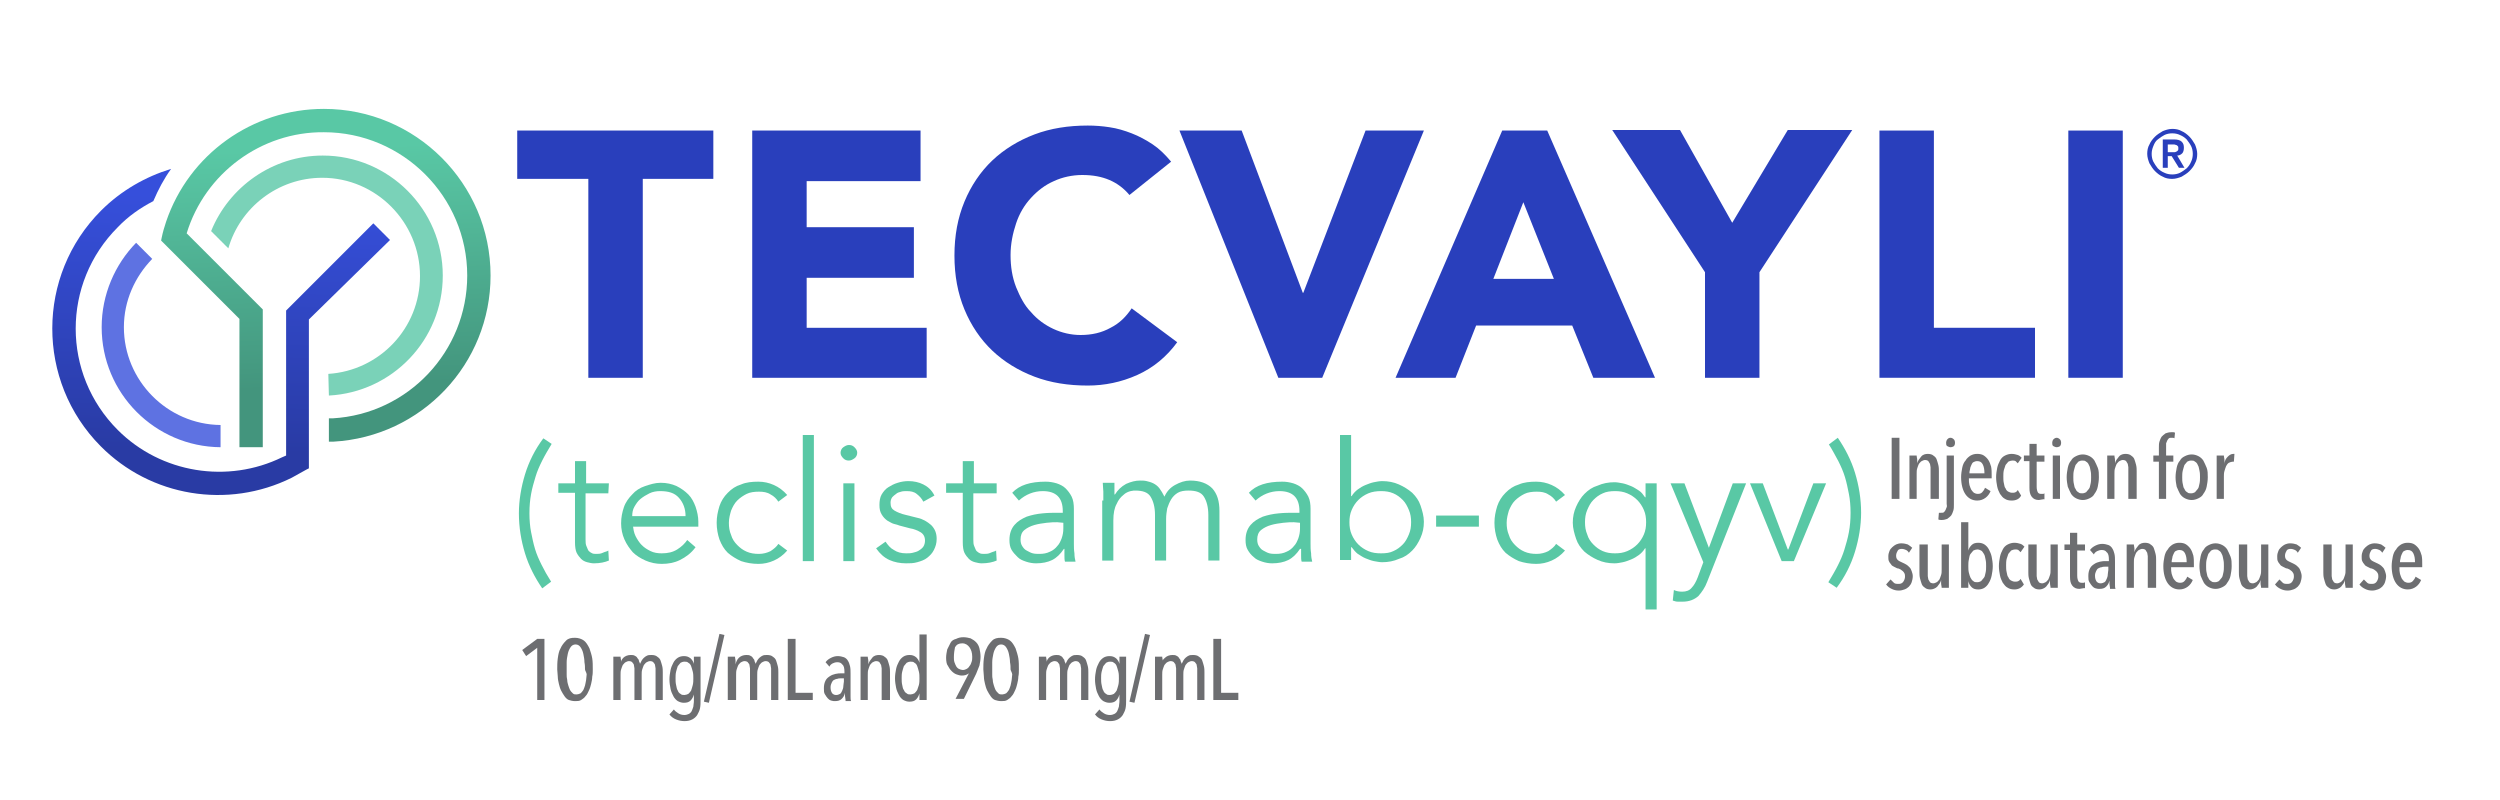 <?xml version="1.0" encoding="utf-8"?>
<!-- Generator: Adobe Illustrator 28.0.0, SVG Export Plug-In . SVG Version: 6.00 Build 0)  -->
<svg version="1.1" id="Layer_1" xmlns="http://www.w3.org/2000/svg" xmlns:xlink="http://www.w3.org/1999/xlink" x="0px" y="0px"
	 viewBox="0 0 450 144" style="enable-background:new 0 0 450 144;" xml:space="preserve">
<style type="text/css">
	.st0{fill:#6D6E71;}
	.st1{fill:#59C8A5;}
	.st2{fill:#293FBC;}
	.st3{fill:url(#SVGID_1_);}
	.st4{fill:url(#SVGID_00000037657758628012035870000010323182236408875447_);}
	.st5{fill:#7AD2B8;}
	.st6{fill:#5E72E2;}
</style>
<g>
	<g id="Dosing">
		<g>
			<path class="st0" d="M96.7,126v-9.4l-2,1.5L94,117l2.7-2H98v11H96.7z"/>
			<path class="st0" d="M106.7,120.5c0,0.4,0,0.9-0.1,1.3c0,0.4-0.1,0.9-0.2,1.3s-0.2,0.8-0.4,1.2s-0.3,0.7-0.6,1
				c-0.2,0.3-0.5,0.5-0.8,0.7s-0.7,0.2-1.1,0.2s-0.8-0.1-1.1-0.2s-0.6-0.4-0.8-0.7c-0.2-0.3-0.4-0.6-0.6-1s-0.3-0.8-0.4-1.2
				c-0.1-0.4-0.2-0.9-0.2-1.3s-0.1-0.9-0.1-1.3c0-0.6,0-1.3,0.1-2s0.2-1.3,0.5-1.8c0.2-0.5,0.6-1,1-1.4s0.9-0.5,1.6-0.5
				c0.6,0,1.2,0.2,1.6,0.5s0.7,0.8,1,1.4c0.2,0.6,0.4,1.2,0.5,1.8S106.7,119.8,106.7,120.5z M105.3,120.5c0-0.4,0-0.8-0.1-1.3
				c0-0.5-0.1-1-0.2-1.5s-0.3-0.9-0.5-1.2s-0.5-0.5-0.9-0.5s-0.7,0.2-0.9,0.5s-0.4,0.7-0.5,1.2s-0.2,1-0.2,1.5s0,1,0,1.3
				s0,0.6,0,0.9s0,0.6,0.1,1c0,0.3,0.1,0.7,0.2,1s0.2,0.6,0.3,0.8c0.1,0.2,0.3,0.4,0.5,0.6s0.4,0.2,0.7,0.2c0.2,0,0.5-0.1,0.7-0.2
				c0.2-0.2,0.3-0.3,0.5-0.6c0.1-0.2,0.2-0.5,0.3-0.8s0.1-0.6,0.2-1c0-0.3,0.1-0.7,0.1-1S105.3,120.7,105.3,120.5z"/>
			<path class="st0" d="M112.2,118.4c0.3-0.3,0.8-0.5,1.3-0.5c0.3,0,0.5,0,0.7,0.1s0.4,0.2,0.5,0.4c0.1,0.2,0.3,0.3,0.3,0.5
				s0.2,0.4,0.2,0.6l0,0c0.1-0.2,0.2-0.4,0.3-0.6c0.1-0.2,0.3-0.4,0.4-0.5c0.2-0.2,0.4-0.3,0.6-0.4s0.5-0.1,0.8-0.1
				c0.4,0,0.8,0.1,1,0.3c0.3,0.2,0.5,0.4,0.6,0.7s0.2,0.6,0.3,1s0.1,0.8,0.1,1.1v5H118v-5c0-0.2,0-0.4,0-0.7c0-0.2-0.1-0.4-0.1-0.6
				s-0.2-0.3-0.3-0.5c-0.1-0.1-0.3-0.2-0.6-0.2c-0.2,0-0.4,0.1-0.6,0.2s-0.3,0.3-0.5,0.5c-0.1,0.2-0.2,0.5-0.3,0.8
				c-0.1,0.3-0.1,0.6-0.1,1v4.5h-1.3v-5c0-0.2,0-0.4,0-0.7c0-0.2-0.1-0.4-0.1-0.6s-0.2-0.3-0.3-0.5c-0.1-0.1-0.3-0.2-0.6-0.2
				c-0.2,0-0.4,0.1-0.6,0.2s-0.3,0.3-0.5,0.5c-0.1,0.2-0.2,0.5-0.3,0.8c-0.1,0.3-0.1,0.6-0.1,1v4.5h-1.3v-5.8c0-0.3,0-0.6,0-1
				s0-0.7,0-1h1.3c0,0.3,0.1,0.5,0.1,0.8s0,0.5,0,0.6l0,0C111.7,119.1,111.9,118.7,112.2,118.4z"/>
			<path class="st0" d="M124.8,118.2h1.3v7.8c0,0.5,0,1-0.1,1.5s-0.3,0.8-0.5,1.2c-0.2,0.3-0.5,0.6-0.9,0.8s-0.8,0.3-1.4,0.3
				c-0.5,0-1-0.1-1.5-0.3s-0.9-0.5-1.2-0.9l0.8-0.9c0.2,0.3,0.5,0.5,0.8,0.7s0.7,0.3,1.1,0.3c0.3,0,0.6-0.1,0.8-0.2s0.4-0.3,0.5-0.5
				s0.2-0.5,0.3-0.8c0-0.3,0.1-0.6,0.1-1V125l0,0c-0.1,0.4-0.3,0.8-0.6,1.1c-0.3,0.3-0.7,0.4-1.2,0.4c-0.4,0-0.7-0.1-1.1-0.3
				c-0.3-0.2-0.6-0.5-0.8-0.9c-0.2-0.4-0.4-0.8-0.5-1.3s-0.2-1.1-0.2-1.7s0.1-1.2,0.2-1.7s0.3-0.9,0.5-1.3s0.5-0.7,0.8-0.9
				c0.3-0.2,0.7-0.3,1.1-0.3c0.5,0,0.8,0.1,1.2,0.4c0.3,0.3,0.5,0.6,0.6,1l0,0v-1.3H124.8z M124.8,122.1c0-0.4,0-0.8-0.1-1.2
				c-0.1-0.4-0.2-0.7-0.3-1c-0.1-0.3-0.3-0.5-0.5-0.6c-0.2-0.2-0.4-0.2-0.7-0.2c-0.3,0-0.5,0.1-0.7,0.2c-0.2,0.2-0.3,0.4-0.5,0.6
				c-0.1,0.3-0.2,0.6-0.3,1c-0.1,0.4-0.1,0.8-0.1,1.2s0,0.8,0.1,1.2c0.1,0.4,0.1,0.7,0.3,1c0.1,0.3,0.3,0.5,0.5,0.6
				c0.2,0.2,0.4,0.2,0.7,0.2c0.2,0,0.5-0.1,0.7-0.2c0.2-0.2,0.4-0.4,0.5-0.6c0.1-0.3,0.2-0.6,0.3-1
				C124.8,122.9,124.8,122.5,124.8,122.1z"/>
			<path class="st0" d="M127.6,126.5l-0.9-0.2l2.8-12.2l0.9,0.2L127.6,126.5z"/>
			<path class="st0" d="M133,118.4c0.3-0.3,0.8-0.5,1.3-0.5c0.3,0,0.5,0,0.7,0.1s0.4,0.2,0.5,0.4c0.1,0.2,0.3,0.3,0.3,0.5
				s0.2,0.4,0.2,0.6l0,0c0.1-0.2,0.2-0.4,0.3-0.6s0.3-0.4,0.4-0.5c0.2-0.2,0.4-0.3,0.6-0.4s0.5-0.1,0.8-0.1c0.4,0,0.8,0.1,1,0.3
				c0.3,0.2,0.5,0.4,0.6,0.7s0.2,0.6,0.3,1s0.1,0.8,0.1,1.1v5h-1.3v-5c0-0.2,0-0.4,0-0.7c0-0.2-0.1-0.4-0.1-0.6s-0.2-0.3-0.3-0.5
				c-0.1-0.1-0.3-0.2-0.6-0.2c-0.2,0-0.4,0.1-0.6,0.2c-0.2,0.1-0.3,0.3-0.5,0.5c-0.1,0.2-0.2,0.5-0.3,0.8s-0.1,0.6-0.1,1v4.5H135v-5
				c0-0.2,0-0.4,0-0.7c0-0.2-0.1-0.4-0.1-0.6s-0.2-0.3-0.3-0.5c-0.1-0.1-0.3-0.2-0.6-0.2c-0.2,0-0.4,0.1-0.6,0.2
				c-0.2,0.1-0.3,0.3-0.5,0.5c-0.1,0.2-0.2,0.5-0.3,0.8s-0.1,0.6-0.1,1v4.5H131v-5.8c0-0.3,0-0.6,0-1s0-0.7,0-1h1.3
				c0,0.3,0.1,0.5,0.1,0.8s0,0.5,0,0.6l0,0C132.5,119.1,132.7,118.7,133,118.4z"/>
			<path class="st0" d="M141.8,126v-11h1.4v9.7h3.1v1.3H141.8z"/>
			<path class="st0" d="M152.2,126c0-0.2-0.1-0.5-0.1-0.7s0-0.4,0-0.6l0,0c-0.1,0.5-0.3,0.8-0.6,1.1c-0.3,0.3-0.7,0.4-1.2,0.4
				c-0.2,0-0.4,0-0.7-0.1s-0.4-0.2-0.6-0.4c-0.2-0.2-0.3-0.4-0.5-0.7s-0.2-0.6-0.2-1.1c0-0.6,0.1-1,0.3-1.4s0.5-0.6,0.8-0.8
				c0.3-0.2,0.6-0.3,1-0.4s0.7-0.1,1.1-0.1h0.5v-0.3c0-0.6-0.1-1.1-0.4-1.3c-0.2-0.3-0.5-0.4-0.9-0.4c-0.3,0-0.6,0.1-0.8,0.2
				s-0.5,0.3-0.6,0.6l-0.7-0.8c0.3-0.4,0.6-0.6,1-0.8c0.4-0.2,0.8-0.3,1.2-0.3s0.8,0.1,1.1,0.2s0.6,0.4,0.7,0.6
				c0.2,0.3,0.3,0.6,0.4,1c0.1,0.4,0.1,0.9,0.1,1.4v3.2c0,0.3,0,0.6,0,0.9s0,0.6,0.1,0.8h-1V126z M152,122.1h-0.6
				c-0.2,0-0.5,0-0.7,0.1c-0.2,0-0.4,0.1-0.6,0.2s-0.3,0.3-0.4,0.5s-0.2,0.5-0.2,0.8c0,0.5,0.1,0.8,0.3,1.1c0.2,0.2,0.4,0.3,0.7,0.3
				s0.5-0.1,0.7-0.2s0.3-0.4,0.4-0.6c0.1-0.2,0.2-0.5,0.2-0.8s0.1-0.6,0.1-0.8v-0.6H152z"/>
			<path class="st0" d="M158.7,126v-5c0-0.2,0-0.4,0-0.7c0-0.2-0.1-0.4-0.1-0.6c-0.1-0.2-0.2-0.3-0.3-0.5c-0.1-0.1-0.3-0.2-0.6-0.2
				c-0.2,0-0.4,0.1-0.6,0.2c-0.2,0.1-0.3,0.3-0.5,0.5c-0.1,0.2-0.2,0.5-0.3,0.8s-0.1,0.6-0.1,1v4.5h-1.3v-5.8c0-0.3,0-0.6,0-1
				s0-0.7,0-1h1.3c0,0.3,0.1,0.5,0.1,0.8s0,0.5,0,0.6l0,0c0.1-0.5,0.4-0.8,0.7-1.2s0.8-0.5,1.2-0.5s0.8,0.1,1,0.3
				c0.3,0.2,0.5,0.4,0.6,0.7c0.1,0.3,0.2,0.6,0.3,1s0.1,0.8,0.1,1.1v5C160.2,126,158.7,126,158.7,126z"/>
			<path class="st0" d="M165.5,126v-1.2l0,0c-0.1,0.4-0.3,0.8-0.6,1.1c-0.3,0.3-0.7,0.4-1.2,0.4c-0.4,0-0.7-0.1-1.1-0.3
				c-0.3-0.2-0.6-0.5-0.8-0.9s-0.4-0.8-0.5-1.3s-0.2-1.1-0.2-1.7s0.1-1.2,0.2-1.7c0.1-0.5,0.3-0.9,0.5-1.3s0.5-0.7,0.8-0.9
				c0.3-0.2,0.7-0.3,1.1-0.3c0.5,0,0.8,0.1,1.2,0.4c0.3,0.3,0.5,0.6,0.6,1l0,0v-5.1h1.3V126H165.5z M165.5,122.1
				c0-0.4,0-0.8-0.1-1.2c-0.1-0.4-0.2-0.7-0.3-1s-0.3-0.5-0.5-0.6c-0.2-0.2-0.4-0.2-0.7-0.2s-0.5,0.1-0.7,0.2
				c-0.2,0.2-0.3,0.4-0.5,0.6c-0.1,0.3-0.2,0.6-0.3,1s-0.1,0.8-0.1,1.2s0,0.8,0.1,1.2c0.1,0.4,0.1,0.7,0.3,0.9
				c0.1,0.3,0.3,0.5,0.5,0.6c0.2,0.2,0.4,0.2,0.7,0.2c0.2,0,0.5-0.1,0.7-0.2c0.2-0.2,0.4-0.4,0.5-0.6c0.1-0.3,0.2-0.6,0.3-0.9
				C165.5,122.9,165.5,122.5,165.5,122.1z"/>
			<path class="st0" d="M170.3,118.4c0-0.5,0.1-1,0.2-1.5c0.2-0.4,0.4-0.8,0.6-1.2s0.6-0.6,1-0.7c0.4-0.2,0.8-0.3,1.3-0.3
				s0.9,0.1,1.3,0.2c0.4,0.2,0.7,0.4,1,0.7c0.3,0.3,0.5,0.7,0.6,1.1s0.2,1,0.2,1.5c0,0.6-0.1,1.1-0.2,1.6c-0.2,0.5-0.4,1-0.6,1.5
				l-2.2,4.5H172l2.4-4.6l0,0c-0.4,0.3-0.8,0.4-1.3,0.4c-0.3,0-0.6-0.1-0.9-0.2c-0.3-0.1-0.6-0.3-0.9-0.6s-0.5-0.6-0.7-1
				C170.4,119.6,170.3,119,170.3,118.4z M171.7,118.3c0,0.3,0,0.6,0.1,0.9s0.2,0.5,0.3,0.7s0.3,0.4,0.5,0.5s0.5,0.2,0.7,0.2
				c0.3,0,0.5-0.1,0.7-0.2s0.4-0.3,0.5-0.5c0.2-0.2,0.3-0.5,0.4-0.8c0.1-0.3,0.1-0.6,0.1-0.9c0-0.7-0.2-1.3-0.5-1.7
				c-0.3-0.4-0.7-0.7-1.3-0.7s-1,0.2-1.3,0.7C171.8,117,171.7,117.6,171.7,118.3z"/>
			<path class="st0" d="M183.4,120.5c0,0.4,0,0.9-0.1,1.3c0,0.4-0.1,0.9-0.2,1.3c-0.1,0.4-0.2,0.8-0.4,1.2s-0.3,0.7-0.6,1
				c-0.2,0.3-0.5,0.5-0.8,0.7s-0.7,0.2-1.1,0.2c-0.4,0-0.8-0.1-1.1-0.2s-0.6-0.4-0.8-0.7c-0.2-0.3-0.4-0.6-0.6-1s-0.3-0.8-0.4-1.2
				c-0.1-0.4-0.2-0.9-0.2-1.3s-0.1-0.9-0.1-1.3c0-0.6,0-1.3,0.1-2s0.2-1.3,0.5-1.8c0.2-0.5,0.6-1,1-1.4s0.9-0.5,1.6-0.5
				c0.6,0,1.2,0.2,1.6,0.5s0.7,0.8,1,1.4c0.2,0.6,0.4,1.2,0.5,1.8S183.4,119.8,183.4,120.5z M181.9,120.5c0-0.4,0-0.8-0.1-1.3
				c0-0.5-0.1-1-0.2-1.5c-0.1-0.5-0.3-0.9-0.5-1.2s-0.5-0.5-0.9-0.5s-0.7,0.2-0.9,0.5s-0.4,0.7-0.5,1.2s-0.2,1-0.2,1.5s0,1,0,1.3
				s0,0.6,0,0.9s0,0.6,0.1,1c0,0.3,0.1,0.7,0.2,1s0.2,0.6,0.3,0.8c0.1,0.2,0.3,0.4,0.5,0.6s0.4,0.2,0.7,0.2c0.2,0,0.5-0.1,0.7-0.2
				c0.2-0.2,0.3-0.3,0.5-0.6c0.1-0.2,0.2-0.5,0.3-0.8s0.1-0.6,0.2-1c0-0.3,0.1-0.7,0.1-1S181.9,120.7,181.9,120.5z"/>
			<path class="st0" d="M188.8,118.4c0.3-0.3,0.8-0.5,1.3-0.5c0.3,0,0.5,0,0.7,0.1s0.4,0.2,0.5,0.4c0.1,0.2,0.3,0.3,0.3,0.5
				s0.2,0.4,0.2,0.6l0,0c0.1-0.2,0.2-0.4,0.3-0.6s0.3-0.4,0.4-0.5c0.2-0.2,0.4-0.3,0.6-0.4s0.5-0.1,0.8-0.1c0.4,0,0.8,0.1,1,0.3
				c0.3,0.2,0.5,0.4,0.6,0.7s0.2,0.6,0.3,1s0.1,0.8,0.1,1.1v5h-1.3v-5c0-0.2,0-0.4,0-0.7c0-0.2-0.1-0.4-0.1-0.6s-0.2-0.3-0.3-0.5
				c-0.1-0.1-0.3-0.2-0.6-0.2c-0.2,0-0.4,0.1-0.6,0.2c-0.2,0.1-0.3,0.3-0.5,0.5c-0.1,0.2-0.2,0.5-0.3,0.8s-0.1,0.6-0.1,1v4.5h-1.3
				v-5c0-0.2,0-0.4,0-0.7c0-0.2-0.1-0.4-0.1-0.6s-0.2-0.3-0.3-0.5c-0.1-0.1-0.3-0.2-0.6-0.2c-0.2,0-0.4,0.1-0.6,0.2
				c-0.2,0.1-0.3,0.3-0.5,0.5c-0.1,0.2-0.2,0.5-0.3,0.8s-0.1,0.6-0.1,1v4.5H187v-5.8c0-0.3,0-0.6,0-1s0-0.7,0-1h1.3
				c0,0.3,0.1,0.5,0.1,0.8s0,0.5,0,0.6l0,0C188.3,119.1,188.5,118.7,188.8,118.4z"/>
			<path class="st0" d="M201.4,118.2h1.3v7.8c0,0.5,0,1-0.1,1.5s-0.3,0.8-0.5,1.2c-0.2,0.3-0.5,0.6-0.9,0.8s-0.8,0.3-1.4,0.3
				c-0.5,0-1-0.1-1.5-0.3s-0.9-0.5-1.2-0.9l0.8-0.9c0.2,0.3,0.5,0.5,0.8,0.7s0.7,0.3,1.1,0.3c0.3,0,0.6-0.1,0.8-0.2s0.4-0.3,0.5-0.5
				s0.2-0.5,0.3-0.8c0-0.3,0.1-0.6,0.1-1V125l0,0c-0.1,0.4-0.3,0.8-0.6,1.1c-0.3,0.3-0.7,0.4-1.2,0.4c-0.4,0-0.7-0.1-1.1-0.3
				c-0.3-0.2-0.6-0.5-0.8-0.9s-0.4-0.8-0.5-1.3s-0.2-1.1-0.2-1.7s0.1-1.2,0.2-1.7c0.1-0.5,0.3-0.9,0.5-1.3s0.5-0.7,0.8-0.9
				c0.3-0.2,0.7-0.3,1.1-0.3c0.5,0,0.8,0.1,1.2,0.4c0.3,0.3,0.5,0.6,0.6,1l0,0v-1.3H201.4z M201.4,122.1c0-0.4,0-0.8-0.1-1.2
				c-0.1-0.4-0.2-0.7-0.3-1s-0.3-0.5-0.5-0.6c-0.2-0.2-0.4-0.2-0.7-0.2s-0.5,0.1-0.7,0.2c-0.2,0.2-0.3,0.4-0.5,0.6
				c-0.1,0.3-0.2,0.6-0.3,1s-0.1,0.8-0.1,1.2s0,0.8,0.1,1.2c0.1,0.4,0.1,0.7,0.3,1c0.1,0.3,0.3,0.5,0.5,0.6c0.2,0.2,0.4,0.2,0.7,0.2
				c0.2,0,0.5-0.1,0.7-0.2c0.2-0.2,0.4-0.4,0.5-0.6c0.1-0.3,0.2-0.6,0.3-1C201.4,122.9,201.4,122.5,201.4,122.1z"/>
			<path class="st0" d="M204.2,126.5l-0.9-0.2l2.8-12.2l0.9,0.2L204.2,126.5z"/>
			<path class="st0" d="M209.7,118.4c0.3-0.3,0.8-0.5,1.3-0.5c0.3,0,0.5,0,0.7,0.1s0.4,0.2,0.5,0.4c0.1,0.2,0.3,0.3,0.3,0.5
				s0.2,0.4,0.2,0.6l0,0c0.1-0.2,0.2-0.4,0.3-0.6s0.3-0.4,0.4-0.5c0.2-0.2,0.4-0.3,0.6-0.4s0.5-0.1,0.8-0.1c0.4,0,0.8,0.1,1,0.3
				c0.3,0.2,0.5,0.4,0.6,0.7s0.2,0.6,0.3,1s0.1,0.8,0.1,1.1v5h-1.3v-5c0-0.2,0-0.4,0-0.7c0-0.2-0.1-0.4-0.1-0.6s-0.2-0.3-0.3-0.5
				c-0.1-0.1-0.3-0.2-0.6-0.2c-0.2,0-0.4,0.1-0.6,0.2c-0.2,0.1-0.3,0.3-0.5,0.5c-0.1,0.2-0.2,0.5-0.3,0.8s-0.1,0.6-0.1,1v4.5h-1.3
				v-5c0-0.2,0-0.4,0-0.7c0-0.2-0.1-0.4-0.1-0.6s-0.2-0.3-0.3-0.5c-0.1-0.1-0.3-0.2-0.6-0.2c-0.2,0-0.4,0.1-0.6,0.2
				c-0.2,0.1-0.3,0.3-0.5,0.5c-0.1,0.2-0.2,0.5-0.3,0.8s-0.1,0.6-0.1,1v4.5h-1.3v-5.8c0-0.3,0-0.6,0-1s0-0.7,0-1h1.3
				c0,0.3,0.1,0.5,0.1,0.8s0,0.5,0,0.6l0,0C209.1,119.1,209.3,118.7,209.7,118.4z"/>
			<path class="st0" d="M218.4,126v-11h1.4v9.7h3.1v1.3H218.4z"/>
		</g>
	</g>
	<g id="Generic">
		<g>
			<path class="st1" d="M99.3,79.9c-0.6,1-1.2,2-1.7,3s-0.9,1.9-1.2,2.9c-0.3,1-0.6,2-0.8,3.1c-0.2,1.1-0.3,2.2-0.3,3.5
				c0,1.2,0.1,2.4,0.3,3.4c0.2,1,0.4,2,0.7,3c0.3,1,0.7,1.9,1.2,2.9s1,1.9,1.7,3l-1.6,1.2c-1.3-1.9-2.4-4-3.1-6.3s-1.1-4.7-1.1-7.2
				c0-2.3,0.4-4.7,1.1-7s1.8-4.5,3.3-6.5L99.3,79.9z"/>
			<path class="st1" d="M109.5,88.8h-4.1v8.3c0,0.5,0,0.9,0.2,1.3s0.2,0.6,0.4,0.8s0.4,0.3,0.6,0.4s0.5,0.1,0.8,0.1s0.7,0,1.1-0.2
				s0.7-0.2,1-0.4l0.1,1.8c-0.7,0.3-1.6,0.5-2.7,0.5c-0.4,0-0.8-0.1-1.2-0.2c-0.4-0.1-0.8-0.3-1.1-0.6c-0.3-0.3-0.6-0.7-0.8-1.1
				s-0.3-1.1-0.3-1.9v-8.9h-3V87h3v-4h2v4h4.1L109.5,88.8L109.5,88.8z"/>
			<path class="st1" d="M113.9,94.5c0.1,0.7,0.2,1.4,0.5,2s0.7,1.2,1.1,1.6c0.5,0.5,1,0.8,1.6,1.1s1.3,0.4,2,0.4
				c1.1,0,2-0.2,2.8-0.7s1.4-1.1,1.8-1.7l1.5,1.3c-0.8,1.1-1.8,1.8-2.8,2.3s-2.1,0.7-3.3,0.7c-1,0-2-0.2-2.9-0.6s-1.7-0.9-2.3-1.5
				c-0.6-0.7-1.1-1.4-1.5-2.3s-0.6-1.9-0.6-2.9c0-1.1,0.2-2,0.5-2.9s0.9-1.7,1.5-2.3c0.6-0.7,1.4-1.2,2.3-1.5s1.8-0.6,2.8-0.6
				c1.1,0,2,0.2,2.9,0.6c0.8,0.4,1.5,0.9,2.1,1.5s1,1.4,1.3,2.2c0.3,0.9,0.5,1.8,0.5,2.7v0.9h-11.8V94.5z M123.4,92.9
				c0-1.3-0.4-2.4-1.2-3.3s-1.9-1.2-3.4-1.2c-0.6,0-1.3,0.1-1.9,0.4s-1.1,0.6-1.6,1s-0.8,0.9-1.1,1.4c-0.3,0.5-0.4,1.1-0.4,1.7
				H123.4z"/>
			<path class="st1" d="M140.1,90.3c-0.3-0.5-0.8-1-1.4-1.3c-0.6-0.4-1.3-0.5-2.1-0.5s-1.6,0.1-2.2,0.4s-1.2,0.7-1.7,1.2
				s-0.8,1.1-1.1,1.8c-0.2,0.7-0.4,1.4-0.4,2.2c0,0.8,0.1,1.5,0.4,2.2c0.2,0.7,0.6,1.3,1.1,1.8s1,0.9,1.7,1.2
				c0.7,0.3,1.4,0.4,2.2,0.4s1.5-0.2,2.1-0.5c0.6-0.4,1.1-0.8,1.4-1.3l1.6,1.2c-0.7,0.8-1.5,1.4-2.4,1.8s-1.8,0.6-2.8,0.6
				c-1.1,0-2.2-0.2-3.1-0.5c-0.9-0.4-1.7-0.9-2.4-1.5c-0.7-0.7-1.1-1.4-1.5-2.4c-0.3-0.9-0.5-1.9-0.5-3s0.2-2,0.5-3
				c0.3-0.9,0.8-1.7,1.5-2.4c0.7-0.7,1.4-1.2,2.4-1.5c0.9-0.4,2-0.5,3.1-0.5c1,0,1.9,0.2,2.8,0.6c0.9,0.4,1.7,1,2.4,1.8L140.1,90.3z
				"/>
			<path class="st1" d="M146.5,101h-2V78.3h2V101z"/>
			<path class="st1" d="M154.3,81.5c0,0.4-0.2,0.8-0.5,1s-0.6,0.4-1,0.4s-0.7-0.1-1-0.4s-0.5-0.6-0.5-1s0.2-0.8,0.5-1s0.6-0.4,1-0.4
				s0.7,0.1,1,0.4S154.3,81.1,154.3,81.5z M153.8,101h-2V87h2V101z"/>
			<path class="st1" d="M166.2,90.3c-0.3-0.6-0.7-1-1.2-1.4s-1.1-0.5-1.8-0.5c-0.3,0-0.7,0-1,0.1c-0.4,0.1-0.7,0.2-0.9,0.4
				c-0.3,0.2-0.5,0.4-0.7,0.6c-0.2,0.3-0.3,0.6-0.3,1c0,0.7,0.2,1.1,0.7,1.4s1.2,0.6,2.1,0.8l2,0.5c1,0.2,1.8,0.7,2.5,1.3
				c0.7,0.7,1,1.5,1,2.5c0,0.8-0.2,1.4-0.5,2s-0.7,1-1.2,1.4s-1.1,0.6-1.8,0.8c-0.7,0.2-1.3,0.2-2,0.2c-1.1,0-2.1-0.2-3-0.6
				s-1.7-1.1-2.4-2.1l1.7-1.2c0.4,0.6,0.9,1.2,1.5,1.5c0.6,0.4,1.3,0.6,2.2,0.6c0.4,0,0.8,0,1.2-0.1s0.8-0.2,1.1-0.4
				s0.6-0.4,0.8-0.7s0.3-0.7,0.3-1.1c0-0.7-0.3-1.2-0.8-1.5s-1.2-0.6-1.9-0.7l-1.9-0.5c-0.2-0.1-0.6-0.2-1-0.3s-0.8-0.4-1.2-0.6
				c-0.4-0.3-0.7-0.6-1-1.1s-0.4-1-0.4-1.7s0.1-1.4,0.4-1.9c0.3-0.5,0.7-1,1.2-1.3s1-0.6,1.7-0.8c0.6-0.2,1.3-0.3,1.9-0.3
				c1,0,1.9,0.2,2.7,0.6s1.5,1,2,2L166.2,90.3z"/>
			<path class="st1" d="M179.3,88.8h-4.1v8.3c0,0.5,0,0.9,0.2,1.3s0.2,0.6,0.4,0.8s0.4,0.3,0.6,0.4c0.2,0.1,0.5,0.1,0.8,0.1
				s0.7,0,1.1-0.2s0.7-0.2,1-0.4l0.1,1.8c-0.7,0.3-1.6,0.5-2.7,0.5c-0.4,0-0.8-0.1-1.2-0.2s-0.8-0.3-1.1-0.6
				c-0.3-0.3-0.6-0.7-0.8-1.1s-0.3-1.1-0.3-1.9v-8.9h-3V87h3v-4h2v4h4.1v1.8H179.3z"/>
			<path class="st1" d="M191.3,92.4V92c0-2.4-1.2-3.6-3.6-3.6c-1.6,0-3.1,0.6-4.3,1.7l-1.2-1.4c1.3-1.4,3.3-2,6-2
				c0.7,0,1.3,0.1,2,0.3c0.6,0.2,1.2,0.5,1.6,0.9s0.8,0.9,1.1,1.5s0.4,1.4,0.4,2.2v6.3c0,0.5,0,1.1,0.1,1.7c0,0.6,0.1,1.1,0.2,1.5
				h-1.9c-0.1-0.3-0.1-0.7-0.1-1.1s0-0.8,0-1.2h-0.1c-0.6,0.9-1.3,1.6-2.1,2s-1.8,0.6-2.9,0.6c-0.6,0-1.2-0.1-1.8-0.3
				c-0.6-0.2-1.1-0.4-1.5-0.8s-0.8-0.8-1.1-1.3s-0.4-1.1-0.4-1.8c0-1.1,0.3-2,0.9-2.7c0.6-0.7,1.3-1.1,2.2-1.5
				c0.9-0.3,1.8-0.5,2.9-0.6c1-0.1,1.9-0.1,2.8-0.1h0.8V92.4z M190.3,94c-0.5,0-1.1,0-1.9,0.1c-0.8,0.1-1.5,0.2-2.2,0.4
				c-0.7,0.2-1.3,0.5-1.8,0.9s-0.7,1-0.7,1.7c0,0.5,0.1,0.9,0.3,1.2c0.2,0.3,0.4,0.6,0.8,0.8s0.7,0.4,1.1,0.5
				c0.4,0.1,0.8,0.1,1.2,0.1c0.7,0,1.3-0.1,1.9-0.4c0.5-0.2,1-0.6,1.3-1c0.4-0.4,0.6-0.9,0.8-1.4c0.2-0.6,0.3-1.1,0.3-1.8v-1
				L190.3,94L190.3,94z"/>
			<path class="st1" d="M198.6,90.1c0-0.5,0-1,0-1.6c0-0.5-0.1-1-0.1-1.6h2.1V89h0.1c0.5-0.8,1.1-1.4,2-1.9c0.9-0.4,1.7-0.6,2.5-0.6
				c0.4,0,0.8,0,1.2,0.1s0.8,0.2,1.2,0.4s0.8,0.5,1.1,0.9s0.6,0.9,0.9,1.5c0.4-0.9,1-1.6,1.9-2.1s1.8-0.8,2.7-0.8
				c1.8,0,3.1,0.5,4,1.4c0.9,1,1.3,2.3,1.3,4.1v8.9h-2v-8.2c0-1.4-0.3-2.5-0.8-3.3s-1.4-1.1-2.8-1.1c-0.7,0-1.4,0.1-1.9,0.4
				s-0.9,0.7-1.2,1.2s-0.5,1-0.7,1.6c-0.1,0.6-0.2,1.2-0.2,1.9v7.5h-2v-8.2c0-1.4-0.3-2.5-0.8-3.3s-1.4-1.1-2.8-1.1
				c-0.1,0-0.4,0-0.8,0.1c-0.4,0.1-0.9,0.3-1.3,0.7c-0.5,0.4-0.9,0.9-1.2,1.6c-0.4,0.7-0.6,1.7-0.6,3v7.2h-2V90.1H198.6z"/>
			<path class="st1" d="M233.9,92.4V92c0-2.4-1.2-3.6-3.6-3.6c-1.6,0-3.1,0.6-4.3,1.7l-1.2-1.4c1.3-1.4,3.3-2,6-2
				c0.7,0,1.3,0.1,2,0.3c0.6,0.2,1.2,0.5,1.6,0.9s0.8,0.9,1.1,1.5s0.4,1.4,0.4,2.2v6.3c0,0.5,0,1.1,0.1,1.7c0,0.6,0.1,1.1,0.2,1.5
				h-1.9c-0.1-0.3-0.1-0.7-0.1-1.1s0-0.8,0-1.2H234c-0.6,0.9-1.3,1.6-2.1,2s-1.8,0.6-2.9,0.6c-0.6,0-1.2-0.1-1.8-0.3
				c-0.6-0.2-1.1-0.4-1.5-0.8c-0.5-0.4-0.8-0.8-1.1-1.3s-0.4-1.1-0.4-1.8c0-1.1,0.3-2,0.9-2.7c0.6-0.7,1.3-1.1,2.2-1.5
				c0.9-0.3,1.8-0.5,2.9-0.6c1-0.1,1.9-0.1,2.8-0.1h0.9V92.4z M232.9,94c-0.5,0-1.1,0-1.9,0.1c-0.8,0.1-1.5,0.2-2.2,0.4
				c-0.7,0.2-1.3,0.5-1.8,0.9s-0.7,1-0.7,1.7c0,0.5,0.1,0.9,0.3,1.2c0.2,0.3,0.4,0.6,0.8,0.8s0.7,0.4,1.1,0.5
				c0.4,0.1,0.8,0.1,1.2,0.1c0.7,0,1.3-0.1,1.9-0.4c0.5-0.2,1-0.6,1.3-1c0.4-0.4,0.6-0.9,0.8-1.4c0.2-0.6,0.3-1.1,0.3-1.8v-1
				L232.9,94L232.9,94z"/>
			<path class="st1" d="M241.2,78.3h2v11h0.1c0.3-0.5,0.7-0.9,1.1-1.2c0.4-0.3,0.9-0.6,1.4-0.8c0.5-0.2,1-0.4,1.5-0.5s1-0.2,1.5-0.2
				c1.1,0,2.1,0.2,3,0.6s1.7,0.9,2.4,1.5c0.7,0.7,1.2,1.4,1.5,2.3s0.6,1.9,0.6,2.9c0,1.1-0.2,2-0.6,2.9s-0.9,1.7-1.5,2.3
				c-0.7,0.7-1.4,1.2-2.4,1.5c-0.9,0.4-1.9,0.6-3,0.6c-0.5,0-0.9-0.1-1.5-0.2c-0.5-0.1-1-0.3-1.5-0.5s-0.9-0.5-1.4-0.8
				c-0.4-0.3-0.8-0.8-1.1-1.2h-0.1v2.3h-2L241.2,78.3L241.2,78.3z M254,94c0-0.8-0.1-1.5-0.4-2.2c-0.3-0.7-0.6-1.3-1.1-1.8
				s-1-0.9-1.7-1.2c-0.7-0.3-1.4-0.4-2.2-0.4s-1.6,0.1-2.3,0.4s-1.3,0.7-1.8,1.2s-0.9,1.1-1.2,1.8c-0.3,0.7-0.4,1.4-0.4,2.2
				c0,0.8,0.1,1.5,0.4,2.2c0.3,0.7,0.7,1.3,1.2,1.8s1.1,0.9,1.8,1.2s1.4,0.4,2.3,0.4s1.6-0.1,2.2-0.4c0.7-0.3,1.2-0.7,1.7-1.2
				s0.8-1.1,1.1-1.8C253.9,95.5,254,94.8,254,94z"/>
			<path class="st1" d="M266.2,94.8h-7.7v-2h7.7V94.8z"/>
			<path class="st1" d="M280.1,90.3c-0.3-0.5-0.8-1-1.4-1.3c-0.6-0.4-1.3-0.5-2.1-0.5c-0.8,0-1.6,0.1-2.2,0.4s-1.2,0.7-1.7,1.2
				s-0.8,1.1-1.1,1.8c-0.2,0.7-0.4,1.4-0.4,2.2c0,0.8,0.1,1.5,0.4,2.2c0.2,0.7,0.6,1.3,1.1,1.8s1,0.9,1.7,1.2
				c0.7,0.3,1.4,0.4,2.2,0.4c0.8,0,1.5-0.2,2.1-0.5c0.6-0.4,1.1-0.8,1.4-1.3l1.6,1.2c-0.7,0.8-1.5,1.4-2.4,1.8s-1.8,0.6-2.8,0.6
				c-1.1,0-2.2-0.2-3.1-0.5c-0.9-0.4-1.7-0.9-2.4-1.5c-0.7-0.7-1.1-1.4-1.5-2.4c-0.3-0.9-0.5-1.9-0.5-3s0.2-2,0.5-3
				c0.3-0.9,0.8-1.7,1.5-2.4c0.7-0.7,1.4-1.2,2.4-1.5c0.9-0.4,2-0.5,3.1-0.5c1,0,1.9,0.2,2.8,0.6s1.7,1,2.4,1.8L280.1,90.3z"/>
			<path class="st1" d="M298.2,109.7h-2v-11h-0.1c-0.3,0.5-0.7,0.9-1.1,1.2c-0.4,0.3-0.9,0.6-1.4,0.8s-1,0.4-1.5,0.5s-1,0.2-1.5,0.2
				c-1.1,0-2.1-0.2-3-0.6s-1.7-0.9-2.4-1.5c-0.7-0.7-1.2-1.4-1.5-2.3s-0.6-1.9-0.6-2.9c0-1.1,0.2-2,0.6-2.9s0.9-1.7,1.5-2.3
				c0.7-0.7,1.4-1.2,2.4-1.5c0.9-0.4,1.9-0.6,3-0.6c0.5,0,0.9,0.1,1.5,0.2c0.5,0.1,1,0.3,1.5,0.5s0.9,0.5,1.4,0.8s0.8,0.8,1.1,1.2
				h0.1V87h2V109.7z M285.3,94c0,0.8,0.1,1.5,0.4,2.2c0.2,0.7,0.6,1.3,1.1,1.8s1,0.9,1.7,1.2c0.7,0.3,1.4,0.4,2.2,0.4
				c0.8,0,1.5-0.1,2.2-0.4s1.3-0.7,1.8-1.2s0.9-1.1,1.2-1.8c0.3-0.7,0.4-1.4,0.4-2.2c0-0.8-0.1-1.5-0.4-2.2s-0.7-1.3-1.2-1.8
				s-1.1-0.9-1.8-1.2c-0.7-0.3-1.4-0.4-2.2-0.4c-0.8,0-1.6,0.1-2.2,0.4c-0.7,0.3-1.2,0.7-1.7,1.2s-0.8,1.1-1.1,1.8
				C285.4,92.5,285.3,93.2,285.3,94z"/>
			<path class="st1" d="M307.6,98.6l4.3-11.6h2.4l-7,17.7c-0.4,1.1-1,1.9-1.6,2.6c-0.7,0.6-1.6,1-2.8,1c-0.3,0-0.6,0-0.9,0
				s-0.6-0.1-0.9-0.2l0.2-1.9c0.4,0.2,0.9,0.3,1.5,0.3c0.7,0,1.3-0.2,1.7-0.7c0.4-0.4,0.8-1.1,1.1-1.9l1-2.7L300.7,87h2.5
				L307.6,98.6z"/>
			<path class="st1" d="M322.9,101h-2.2L315,87h2.3l4.5,11.9h0.1l4.5-11.9h2.3L322.9,101z"/>
			<path class="st1" d="M329.1,104.8c0.6-1,1.2-2,1.7-3s0.9-1.9,1.2-2.9c0.3-1,0.6-2,0.8-3.1c0.2-1.1,0.3-2.2,0.3-3.5
				c0-1.2-0.1-2.4-0.3-3.4c-0.2-1-0.4-2-0.7-3c-0.3-1-0.7-1.9-1.2-2.9c-0.5-0.9-1-1.9-1.7-3l1.6-1.2c1.3,1.9,2.4,4,3.1,6.3
				s1.1,4.7,1.1,7.2c0,2.3-0.4,4.7-1.1,7s-1.8,4.5-3.3,6.5L329.1,104.8z"/>
		</g>
	</g>
	<g id="Injection">
		<g>
			<path class="st0" d="M340.5,89.8v-11h1.4v11H340.5z"/>
			<path class="st0" d="M347.5,89.8v-5c0-0.2,0-0.4,0-0.7c0-0.2-0.1-0.4-0.1-0.6c-0.1-0.2-0.2-0.3-0.3-0.5c-0.1-0.1-0.3-0.2-0.6-0.2
				c-0.2,0-0.4,0.1-0.6,0.2s-0.3,0.3-0.5,0.5c-0.1,0.2-0.2,0.5-0.3,0.8c-0.1,0.3-0.1,0.6-0.1,1v4.5h-1.3V84c0-0.3,0-0.6,0-1
				s0-0.7,0-1h1.3c0,0.3,0.1,0.5,0.1,0.8s0,0.5,0,0.6l0,0c0.1-0.5,0.4-0.8,0.7-1.2s0.8-0.5,1.2-0.5c0.4,0,0.8,0.1,1,0.3
				c0.3,0.2,0.5,0.4,0.6,0.7c0.1,0.3,0.2,0.6,0.3,1s0.1,0.8,0.1,1.1v5H347.5z"/>
			<path class="st0" d="M351.7,90.8c0,0.4,0,0.8-0.1,1.1s-0.2,0.6-0.4,0.9c-0.2,0.2-0.4,0.4-0.7,0.6c-0.3,0.1-0.6,0.2-1,0.2
				c-0.2,0-0.4,0-0.6-0.1l0.1-1.2c0.1,0,0.1,0,0.2,0s0.1,0,0.2,0c0.2,0,0.4,0,0.5-0.1s0.2-0.2,0.3-0.4c0.1-0.2,0.1-0.3,0.2-0.5
				s0-0.4,0-0.6V82h1.3V90.8z M351.9,79.7c0,0.3-0.1,0.5-0.2,0.6s-0.4,0.2-0.6,0.2s-0.4-0.1-0.6-0.2s-0.2-0.4-0.2-0.6
				s0.1-0.5,0.2-0.6c0.2-0.2,0.3-0.3,0.6-0.3c0.2,0,0.4,0.1,0.6,0.3C351.8,79.2,351.9,79.4,351.9,79.7z"/>
			<path class="st0" d="M354.4,86.2c0,0.4,0,0.7,0.1,1.1c0.1,0.3,0.2,0.6,0.3,0.8s0.3,0.4,0.5,0.6c0.2,0.1,0.4,0.2,0.7,0.2
				c0.4,0,0.6-0.1,0.8-0.3c0.2-0.2,0.4-0.5,0.5-0.8l1,0.6c-0.2,0.5-0.5,0.9-0.9,1.2s-0.9,0.5-1.5,0.5c-0.9,0-1.6-0.4-2.1-1.1
				s-0.8-1.8-0.8-3.1c0-0.6,0.1-1.2,0.2-1.7s0.3-1,0.6-1.3c0.2-0.4,0.6-0.7,0.9-0.9c0.4-0.2,0.7-0.3,1.2-0.3s0.9,0.1,1.2,0.3
				c0.3,0.2,0.6,0.5,0.8,0.8c0.2,0.3,0.4,0.8,0.5,1.2c0.1,0.5,0.1,1,0.1,1.5v0.6h-4.1V86.2z M357.2,85.2c0-0.7-0.1-1.2-0.3-1.6
				c-0.2-0.4-0.5-0.6-1-0.6c-0.3,0-0.5,0.1-0.7,0.2s-0.3,0.4-0.4,0.6s-0.2,0.5-0.2,0.7c-0.1,0.3-0.1,0.5-0.1,0.7
				C354.5,85.2,357.2,85.2,357.2,85.2z"/>
			<path class="st0" d="M362.1,90.1c-0.5,0-0.9-0.1-1.2-0.3c-0.4-0.2-0.6-0.5-0.9-0.9c-0.2-0.4-0.4-0.8-0.5-1.3s-0.2-1.1-0.2-1.7
				s0.1-1.2,0.2-1.7s0.3-0.9,0.5-1.3s0.5-0.7,0.9-0.9c0.4-0.2,0.8-0.3,1.2-0.3c0.4,0,0.8,0.1,1.1,0.2c0.3,0.1,0.5,0.3,0.7,0.5
				l-0.7,1c-0.1-0.1-0.3-0.3-0.4-0.4c-0.2-0.1-0.4-0.1-0.6-0.1s-0.5,0.1-0.7,0.2c-0.2,0.2-0.3,0.4-0.5,0.6c-0.1,0.3-0.2,0.6-0.3,0.9
				c-0.1,0.4-0.1,0.8-0.1,1.2s0,0.8,0.1,1.2c0.1,0.4,0.1,0.7,0.3,0.9c0.1,0.3,0.3,0.5,0.5,0.6s0.4,0.2,0.7,0.2c0.2,0,0.4,0,0.6-0.1
				s0.3-0.2,0.4-0.4l0.6,1C363.5,89.8,362.9,90.1,362.1,90.1z"/>
			<path class="st0" d="M367.6,89.9c-0.2,0-0.4,0.1-0.6,0.1c-0.6,0-1-0.2-1.3-0.6s-0.4-0.9-0.4-1.6V83h-1v-1h1v-2.1h1.3V82h1.4v1.1
				h-1.4v4.5c0,0.5,0.1,0.8,0.2,1s0.3,0.3,0.6,0.3c0.1,0,0.2,0,0.3,0c0.1,0,0.2,0,0.3-0.1v1.1C367.9,89.8,367.8,89.9,367.6,89.9z"/>
			<path class="st0" d="M371,79.7c0,0.3-0.1,0.5-0.2,0.6s-0.4,0.2-0.6,0.2s-0.4-0.1-0.6-0.2s-0.2-0.4-0.2-0.6s0.1-0.5,0.2-0.6
				c0.2-0.2,0.4-0.3,0.6-0.3s0.4,0.1,0.6,0.3C370.9,79.2,371,79.4,371,79.7z M369.5,89.8V82h1.3v7.8H369.5z"/>
			<path class="st0" d="M377.8,85.9c0,0.6-0.1,1.2-0.2,1.7s-0.3,0.9-0.6,1.3c-0.2,0.4-0.5,0.6-0.9,0.8c-0.4,0.2-0.8,0.3-1.2,0.3
				c-0.4,0-0.8-0.1-1.2-0.3c-0.4-0.2-0.7-0.5-0.9-0.8c-0.2-0.4-0.4-0.8-0.6-1.3c-0.1-0.5-0.2-1.1-0.2-1.7s0.1-1.2,0.2-1.7
				s0.3-1,0.6-1.3c0.2-0.4,0.5-0.6,0.9-0.8c0.4-0.2,0.8-0.3,1.2-0.3c0.4,0,0.8,0.1,1.2,0.3c0.4,0.2,0.7,0.5,0.9,0.8
				c0.2,0.4,0.4,0.8,0.6,1.3S377.8,85.3,377.8,85.9z M376.4,85.9c0-0.4,0-0.8-0.1-1.2c-0.1-0.4-0.1-0.7-0.3-1
				c-0.1-0.3-0.3-0.5-0.5-0.6c-0.2-0.2-0.4-0.2-0.7-0.2s-0.5,0.1-0.7,0.2c-0.2,0.2-0.3,0.4-0.5,0.6c-0.1,0.3-0.2,0.6-0.3,1
				c-0.1,0.4-0.1,0.8-0.1,1.2s0,0.8,0.1,1.2c0.1,0.4,0.1,0.7,0.3,0.9c0.1,0.3,0.3,0.5,0.5,0.6c0.2,0.2,0.4,0.2,0.7,0.2
				c0.3,0,0.5-0.1,0.7-0.2c0.2-0.2,0.3-0.4,0.5-0.6s0.2-0.6,0.3-0.9C376.4,86.7,376.4,86.3,376.4,85.9z"/>
			<path class="st0" d="M383.1,89.8v-5c0-0.2,0-0.4,0-0.7c0-0.2-0.1-0.4-0.1-0.6c-0.1-0.2-0.2-0.3-0.3-0.5c-0.1-0.1-0.3-0.2-0.6-0.2
				c-0.2,0-0.4,0.1-0.6,0.2s-0.3,0.3-0.5,0.5c-0.1,0.2-0.2,0.5-0.3,0.8c-0.1,0.3-0.1,0.6-0.1,1v4.5h-1.3V84c0-0.3,0-0.6,0-1
				s0-0.7,0-1h1.3c0,0.3,0.1,0.5,0.1,0.8s0,0.5,0,0.6l0,0c0.1-0.5,0.4-0.8,0.7-1.2s0.8-0.5,1.2-0.5c0.4,0,0.8,0.1,1,0.3
				c0.3,0.2,0.5,0.4,0.6,0.7c0.1,0.3,0.2,0.6,0.3,1s0.1,0.8,0.1,1.1v5H383.1z"/>
			<path class="st0" d="M391.4,78.9c-0.1-0.1-0.3-0.1-0.5-0.1s-0.4,0-0.5,0.1s-0.2,0.2-0.3,0.4c-0.1,0.2-0.1,0.3-0.2,0.5
				c0,0.2,0,0.4,0,0.6V82h1.3v1.1h-1.3v6.7h-1.3v-6.7h-1V82h1v-1.4c0-0.4,0-0.8,0.1-1.1c0.1-0.3,0.2-0.6,0.4-0.9
				c0.2-0.2,0.4-0.4,0.7-0.6c0.3-0.1,0.6-0.2,1-0.2c0.1,0,0.2,0,0.4,0c0.1,0,0.2,0,0.3,0.1L391.4,78.9z"/>
			<path class="st0" d="M397.4,85.9c0,0.6-0.1,1.2-0.2,1.7s-0.3,0.9-0.6,1.3c-0.2,0.4-0.5,0.6-0.9,0.8c-0.4,0.2-0.8,0.3-1.2,0.3
				c-0.4,0-0.8-0.1-1.2-0.3c-0.4-0.2-0.7-0.5-0.9-0.8c-0.2-0.4-0.4-0.8-0.6-1.3c-0.1-0.5-0.2-1.1-0.2-1.7s0.1-1.2,0.2-1.7
				s0.3-1,0.6-1.3c0.2-0.4,0.5-0.6,0.9-0.8c0.4-0.2,0.8-0.3,1.2-0.3c0.4,0,0.8,0.1,1.2,0.3c0.4,0.2,0.7,0.5,0.9,0.8
				c0.2,0.4,0.4,0.8,0.6,1.3S397.4,85.3,397.4,85.9z M396,85.9c0-0.4,0-0.8-0.1-1.2c-0.1-0.4-0.1-0.7-0.3-1
				c-0.1-0.3-0.3-0.5-0.5-0.6c-0.2-0.2-0.4-0.2-0.7-0.2s-0.5,0.1-0.7,0.2c-0.2,0.2-0.3,0.4-0.5,0.6c-0.1,0.3-0.2,0.6-0.3,1
				c-0.1,0.4-0.1,0.8-0.1,1.2s0,0.8,0.1,1.2c0.1,0.4,0.1,0.7,0.3,0.9c0.1,0.3,0.3,0.5,0.5,0.6c0.2,0.2,0.4,0.2,0.7,0.2
				c0.3,0,0.5-0.1,0.7-0.2c0.2-0.2,0.3-0.4,0.5-0.6s0.2-0.6,0.3-0.9C396,86.7,396,86.3,396,85.9z"/>
			<path class="st0" d="M401,82.2c0.3-0.3,0.6-0.5,1-0.5c0.1,0,0.1,0,0.2,0l-0.1,1.4H402h-0.1c-0.2,0-0.5,0.1-0.7,0.2
				s-0.4,0.4-0.5,0.6s-0.2,0.6-0.3,0.9c-0.1,0.3-0.1,0.7-0.1,1v4H399V84c0-0.3,0-0.6,0-1s0-0.7,0-1h1.3c0,0.3,0.1,0.5,0.1,0.8
				s0,0.6,0,0.8l0,0C400.4,82.9,400.7,82.5,401,82.2z"/>
			<path class="st0" d="M343.6,99.5c-0.1-0.2-0.3-0.4-0.5-0.5s-0.5-0.2-0.8-0.2s-0.6,0.1-0.7,0.3s-0.3,0.5-0.3,0.9s0.1,0.6,0.3,0.8
				c0.2,0.2,0.5,0.3,0.9,0.5c0.2,0.1,0.4,0.2,0.6,0.3s0.4,0.3,0.6,0.5s0.3,0.4,0.4,0.7c0.1,0.3,0.2,0.6,0.2,0.9
				c0,0.4-0.1,0.8-0.2,1.1s-0.3,0.6-0.5,0.8s-0.5,0.4-0.8,0.5s-0.6,0.2-1,0.2c-0.5,0-0.9-0.1-1.3-0.3c-0.4-0.2-0.7-0.4-1-0.8
				l0.8-0.9c0.2,0.2,0.4,0.4,0.6,0.6s0.5,0.2,0.9,0.2c0.3,0,0.6-0.1,0.8-0.4s0.3-0.6,0.3-0.9c0-0.2,0-0.4-0.1-0.6s-0.2-0.3-0.3-0.4
				c-0.1-0.1-0.3-0.2-0.4-0.3c-0.2-0.1-0.4-0.2-0.6-0.2c-0.2-0.1-0.4-0.2-0.6-0.3c-0.2-0.1-0.4-0.2-0.5-0.4
				c-0.2-0.2-0.3-0.4-0.4-0.6s-0.1-0.5-0.1-0.9c0-0.3,0.1-0.7,0.2-0.9c0.1-0.3,0.3-0.5,0.5-0.7s0.5-0.4,0.7-0.5s0.6-0.2,0.9-0.2
				c0.5,0,0.9,0.1,1.2,0.2c0.3,0.2,0.6,0.4,0.8,0.6L343.6,99.5z"/>
			<path class="st0" d="M347,98v5c0,0.2,0,0.4,0,0.7c0,0.2,0.1,0.4,0.1,0.6c0.1,0.2,0.2,0.3,0.3,0.5c0.1,0.1,0.3,0.2,0.6,0.2
				c0.2,0,0.4-0.1,0.6-0.2s0.3-0.3,0.5-0.5c0.1-0.2,0.2-0.5,0.3-0.8c0.1-0.3,0.1-0.6,0.1-1V98h1.3v5.8c0,0.3,0,0.6,0,1s0,0.7,0,1
				h-1.3c0-0.3-0.1-0.5-0.1-0.8s0-0.5,0-0.6l0,0c-0.1,0.5-0.4,0.8-0.7,1.2c-0.3,0.3-0.8,0.5-1.2,0.5c-0.4,0-0.8-0.1-1-0.3
				c-0.3-0.2-0.5-0.4-0.6-0.7c-0.1-0.3-0.2-0.6-0.3-1s-0.1-0.8-0.1-1.1v-5H347z"/>
			<path class="st0" d="M353,94h1.3v5.1l0,0c0.1-0.4,0.3-0.7,0.6-1c0.3-0.3,0.7-0.4,1.2-0.4c0.4,0,0.8,0.1,1.1,0.3
				c0.3,0.2,0.6,0.5,0.8,0.9c0.2,0.4,0.4,0.8,0.5,1.3s0.2,1.1,0.2,1.7s-0.1,1.2-0.2,1.7s-0.3,1-0.5,1.3c-0.2,0.4-0.5,0.7-0.8,0.9
				c-0.3,0.2-0.7,0.3-1.1,0.3c-0.5,0-0.9-0.1-1.2-0.4c-0.3-0.3-0.5-0.6-0.6-1.1l0,0v1.2H353V94z M354.3,101.9c0,0.4,0,0.8,0.1,1.2
				c0.1,0.4,0.2,0.7,0.3,0.9s0.3,0.5,0.5,0.6c0.2,0.2,0.4,0.2,0.7,0.2c0.3,0,0.5-0.1,0.7-0.2c0.2-0.2,0.3-0.4,0.5-0.6
				s0.2-0.6,0.3-0.9c0.1-0.4,0.1-0.8,0.1-1.2s0-0.8-0.1-1.2c-0.1-0.4-0.1-0.7-0.3-1s-0.3-0.5-0.5-0.6s-0.4-0.2-0.7-0.2
				c-0.2,0-0.5,0.1-0.7,0.2c-0.2,0.2-0.3,0.4-0.5,0.6s-0.2,0.6-0.3,1C354.3,101.1,354.3,101.5,354.3,101.9z"/>
			<path class="st0" d="M362.6,106.1c-0.5,0-0.9-0.1-1.2-0.3c-0.4-0.2-0.6-0.5-0.9-0.9c-0.2-0.4-0.4-0.8-0.5-1.3s-0.2-1.1-0.2-1.7
				s0.1-1.2,0.2-1.7s0.3-0.9,0.5-1.3s0.5-0.7,0.9-0.9c0.4-0.2,0.8-0.3,1.2-0.3c0.4,0,0.8,0.1,1.1,0.2c0.3,0.1,0.5,0.3,0.7,0.5
				l-0.7,1c-0.1-0.1-0.3-0.3-0.4-0.4c-0.2-0.1-0.4-0.1-0.6-0.1s-0.5,0.1-0.7,0.2c-0.2,0.2-0.3,0.4-0.5,0.6c-0.1,0.3-0.2,0.6-0.3,0.9
				c-0.1,0.4-0.1,0.8-0.1,1.2s0,0.8,0.1,1.2c0.1,0.4,0.1,0.7,0.3,0.9c0.1,0.3,0.3,0.5,0.5,0.6s0.4,0.2,0.7,0.2c0.2,0,0.4,0,0.6-0.1
				s0.3-0.2,0.4-0.4l0.6,1C363.9,105.8,363.3,106.1,362.6,106.1z"/>
			<path class="st0" d="M366.6,98v5c0,0.2,0,0.4,0,0.7c0,0.2,0.1,0.4,0.1,0.6c0.1,0.2,0.2,0.3,0.3,0.5c0.1,0.1,0.3,0.2,0.6,0.2
				c0.2,0,0.4-0.1,0.6-0.2s0.3-0.3,0.5-0.5c0.1-0.2,0.2-0.5,0.3-0.8c0.1-0.3,0.1-0.6,0.1-1V98h1.3v5.8c0,0.3,0,0.6,0,1s0,0.7,0,1
				h-1.3c0-0.3-0.1-0.5-0.1-0.8s0-0.5,0-0.6l0,0c-0.1,0.5-0.4,0.8-0.7,1.2c-0.3,0.3-0.8,0.5-1.2,0.5c-0.4,0-0.8-0.1-1-0.3
				c-0.3-0.2-0.5-0.4-0.6-0.7c-0.1-0.3-0.2-0.6-0.3-1s-0.1-0.8-0.1-1.1v-5H366.6z"/>
			<path class="st0" d="M374.9,105.9c-0.2,0-0.4,0.1-0.6,0.1c-0.6,0-1-0.2-1.3-0.6s-0.4-0.9-0.4-1.6V99h-1v-1h1v-2.1h1.3V98h1.4v1.1
				h-1.4v4.5c0,0.5,0.1,0.8,0.2,1s0.3,0.3,0.6,0.3c0.1,0,0.2,0,0.3,0c0.1,0,0.2,0,0.3-0.1v1.1C375.2,105.8,375.1,105.9,374.9,105.9z
				"/>
			<path class="st0" d="M379.8,105.8c0-0.2-0.1-0.5-0.1-0.7s0-0.4,0-0.6l0,0c-0.1,0.5-0.3,0.8-0.6,1.1c-0.3,0.3-0.7,0.4-1.2,0.4
				c-0.2,0-0.4,0-0.7-0.1s-0.4-0.2-0.6-0.4c-0.2-0.2-0.3-0.4-0.5-0.7s-0.2-0.6-0.2-1.1c0-0.6,0.1-1,0.3-1.4c0.2-0.4,0.5-0.6,0.8-0.8
				c0.3-0.2,0.6-0.3,1-0.4s0.7-0.1,1.1-0.1h0.5v-0.3c0-0.6-0.1-1.1-0.4-1.3c-0.2-0.3-0.5-0.4-0.9-0.4c-0.3,0-0.6,0.1-0.8,0.2
				c-0.2,0.1-0.5,0.3-0.6,0.6l-0.7-0.8c0.3-0.4,0.6-0.6,1-0.8c0.4-0.2,0.8-0.3,1.2-0.3c0.4,0,0.8,0.1,1.1,0.2s0.6,0.4,0.7,0.6
				c0.2,0.3,0.3,0.6,0.4,1s0.1,0.9,0.1,1.4v3.2c0,0.3,0,0.6,0,0.9s0,0.6,0.1,0.8h-1V105.8z M379.6,102H379c-0.2,0-0.5,0-0.7,0.1
				c-0.2,0-0.4,0.1-0.6,0.2s-0.3,0.3-0.4,0.5s-0.2,0.5-0.2,0.8c0,0.5,0.1,0.8,0.3,1.1c0.2,0.2,0.4,0.3,0.7,0.3
				c0.3,0,0.5-0.1,0.7-0.2s0.3-0.4,0.4-0.6s0.2-0.5,0.2-0.8s0.1-0.6,0.1-0.8V102H379.6z"/>
			<path class="st0" d="M386.6,105.8v-5c0-0.2,0-0.4,0-0.7c0-0.2-0.1-0.4-0.1-0.6c-0.1-0.2-0.2-0.3-0.3-0.5
				c-0.1-0.1-0.3-0.2-0.6-0.2c-0.2,0-0.4,0.1-0.6,0.2s-0.3,0.3-0.5,0.5c-0.1,0.2-0.2,0.5-0.3,0.8c-0.1,0.3-0.1,0.6-0.1,1v4.5h-1.3
				V100c0-0.3,0-0.6,0-1s0-0.7,0-1h1.3c0,0.3,0.1,0.5,0.1,0.8s0,0.5,0,0.6l0,0c0.1-0.5,0.4-0.8,0.7-1.2s0.8-0.5,1.2-0.5
				c0.4,0,0.8,0.1,1,0.3c0.3,0.2,0.5,0.4,0.6,0.7c0.1,0.3,0.2,0.6,0.3,1s0.1,0.8,0.1,1.1v5H386.6z"/>
			<path class="st0" d="M390.8,102.2c0,0.4,0,0.7,0.1,1.1c0.1,0.3,0.2,0.6,0.3,0.8s0.3,0.4,0.5,0.6c0.2,0.1,0.4,0.2,0.7,0.2
				c0.4,0,0.6-0.1,0.8-0.3c0.2-0.2,0.4-0.5,0.5-0.8l1,0.6c-0.2,0.5-0.5,0.9-0.9,1.2s-0.9,0.5-1.5,0.5c-0.9,0-1.6-0.4-2.1-1.1
				s-0.8-1.8-0.8-3.1c0-0.6,0.1-1.2,0.2-1.7s0.3-1,0.6-1.3c0.2-0.4,0.6-0.7,0.9-0.9c0.4-0.2,0.7-0.3,1.2-0.3s0.9,0.1,1.2,0.3
				c0.3,0.2,0.6,0.5,0.8,0.8c0.2,0.3,0.4,0.8,0.5,1.2c0.1,0.5,0.1,1,0.1,1.5v0.6h-4.1V102.2z M393.6,101.2c0-0.7-0.1-1.2-0.3-1.6
				c-0.2-0.4-0.5-0.6-1-0.6c-0.3,0-0.5,0.1-0.7,0.2s-0.3,0.4-0.4,0.6s-0.2,0.5-0.2,0.7c-0.1,0.3-0.1,0.5-0.1,0.7
				C390.9,101.2,393.6,101.2,393.6,101.2z"/>
			<path class="st0" d="M401.7,101.9c0,0.6-0.1,1.2-0.2,1.7s-0.3,0.9-0.6,1.3c-0.2,0.4-0.5,0.6-0.9,0.8c-0.4,0.2-0.8,0.3-1.2,0.3
				c-0.4,0-0.8-0.1-1.2-0.3c-0.4-0.2-0.7-0.5-0.9-0.8c-0.2-0.4-0.4-0.8-0.6-1.3c-0.1-0.5-0.2-1.1-0.2-1.7s0.1-1.2,0.2-1.7
				s0.3-1,0.6-1.3c0.2-0.4,0.5-0.6,0.9-0.8c0.4-0.2,0.8-0.3,1.2-0.3c0.4,0,0.8,0.1,1.2,0.3c0.4,0.2,0.7,0.5,0.9,0.8
				c0.2,0.4,0.4,0.8,0.6,1.3S401.7,101.3,401.7,101.9z M400.3,101.9c0-0.4,0-0.8-0.1-1.2c-0.1-0.4-0.1-0.7-0.3-1
				c-0.1-0.3-0.3-0.5-0.5-0.6c-0.2-0.2-0.4-0.2-0.7-0.2s-0.5,0.1-0.7,0.2c-0.2,0.2-0.3,0.4-0.5,0.6c-0.1,0.3-0.2,0.6-0.3,1
				c-0.1,0.4-0.1,0.8-0.1,1.2s0,0.8,0.1,1.2c0.1,0.4,0.1,0.7,0.3,0.9c0.1,0.3,0.3,0.5,0.5,0.6c0.2,0.2,0.4,0.2,0.7,0.2
				c0.3,0,0.5-0.1,0.7-0.2c0.2-0.2,0.3-0.4,0.5-0.6s0.2-0.6,0.3-0.9C400.3,102.7,400.3,102.3,400.3,101.9z"/>
			<path class="st0" d="M404.5,98v5c0,0.2,0,0.4,0,0.7c0,0.2,0.1,0.4,0.1,0.6c0.1,0.2,0.2,0.3,0.3,0.5c0.1,0.1,0.3,0.2,0.6,0.2
				c0.2,0,0.4-0.1,0.6-0.2s0.3-0.3,0.5-0.5c0.1-0.2,0.2-0.5,0.3-0.8c0.1-0.3,0.1-0.6,0.1-1V98h1.3v5.8c0,0.3,0,0.6,0,1s0,0.7,0,1
				H407c0-0.3-0.1-0.5-0.1-0.8s0-0.5,0-0.6l0,0c-0.1,0.5-0.4,0.8-0.7,1.2c-0.3,0.3-0.8,0.5-1.2,0.5c-0.4,0-0.8-0.1-1-0.3
				c-0.3-0.2-0.5-0.4-0.6-0.7c-0.1-0.3-0.2-0.6-0.3-1s-0.1-0.8-0.1-1.1v-5H404.5z"/>
			<path class="st0" d="M413.6,99.5c-0.1-0.2-0.3-0.4-0.5-0.5s-0.5-0.2-0.8-0.2s-0.6,0.1-0.7,0.3s-0.3,0.5-0.3,0.9s0.1,0.6,0.3,0.8
				c0.2,0.2,0.5,0.3,0.9,0.5c0.2,0.1,0.4,0.2,0.6,0.3s0.4,0.3,0.6,0.5s0.3,0.4,0.4,0.7c0.1,0.3,0.2,0.6,0.2,0.9
				c0,0.4-0.1,0.8-0.2,1.1s-0.3,0.6-0.5,0.8s-0.5,0.4-0.8,0.5s-0.6,0.2-1,0.2c-0.5,0-0.9-0.1-1.3-0.3c-0.4-0.2-0.7-0.4-1-0.8
				l0.8-0.9c0.2,0.2,0.4,0.4,0.6,0.6s0.5,0.2,0.9,0.2c0.3,0,0.6-0.1,0.8-0.4s0.3-0.6,0.3-0.9c0-0.2,0-0.4-0.1-0.6s-0.2-0.3-0.3-0.4
				c-0.1-0.1-0.3-0.2-0.4-0.3c-0.2-0.1-0.4-0.2-0.6-0.2c-0.2-0.1-0.4-0.2-0.6-0.3c-0.2-0.1-0.4-0.2-0.5-0.4
				c-0.2-0.2-0.3-0.4-0.4-0.6s-0.1-0.5-0.1-0.9c0-0.3,0.1-0.7,0.2-0.9c0.1-0.3,0.3-0.5,0.5-0.7s0.5-0.4,0.7-0.5s0.6-0.2,0.9-0.2
				c0.5,0,0.9,0.1,1.2,0.2c0.3,0.2,0.6,0.4,0.8,0.6L413.6,99.5z"/>
			<path class="st0" d="M419.7,98v5c0,0.2,0,0.4,0,0.7c0,0.2,0.1,0.4,0.1,0.6c0.1,0.2,0.2,0.3,0.3,0.5c0.1,0.1,0.3,0.2,0.6,0.2
				c0.2,0,0.4-0.1,0.6-0.2s0.3-0.3,0.5-0.5c0.1-0.2,0.2-0.5,0.3-0.8c0.1-0.3,0.1-0.6,0.1-1V98h1.3v5.8c0,0.3,0,0.6,0,1s0,0.7,0,1
				h-1.3c0-0.3-0.1-0.5-0.1-0.8s0-0.5,0-0.6l0,0c-0.1,0.5-0.4,0.8-0.7,1.2c-0.3,0.3-0.8,0.5-1.2,0.5c-0.4,0-0.8-0.1-1-0.3
				c-0.3-0.2-0.5-0.4-0.6-0.7c-0.1-0.3-0.2-0.6-0.3-1s-0.1-0.8-0.1-1.1v-5H419.7z"/>
			<path class="st0" d="M428.8,99.5c-0.1-0.2-0.3-0.4-0.5-0.5s-0.5-0.2-0.8-0.2s-0.6,0.1-0.7,0.3s-0.3,0.5-0.3,0.9s0.1,0.6,0.3,0.8
				c0.2,0.2,0.5,0.3,0.9,0.5c0.2,0.1,0.4,0.2,0.6,0.3s0.4,0.3,0.6,0.5s0.3,0.4,0.4,0.7c0.1,0.3,0.2,0.6,0.2,0.9
				c0,0.4-0.1,0.8-0.2,1.1s-0.3,0.6-0.5,0.8s-0.5,0.4-0.8,0.5s-0.6,0.2-1,0.2c-0.5,0-0.9-0.1-1.3-0.3c-0.4-0.2-0.7-0.4-1-0.8
				l0.8-0.9c0.2,0.2,0.4,0.4,0.6,0.6s0.5,0.2,0.9,0.2c0.3,0,0.6-0.1,0.8-0.4s0.3-0.6,0.3-0.9c0-0.2,0-0.4-0.1-0.6s-0.2-0.3-0.3-0.4
				c-0.1-0.1-0.3-0.2-0.4-0.3c-0.2-0.1-0.4-0.2-0.6-0.2c-0.2-0.1-0.4-0.2-0.6-0.3c-0.2-0.1-0.4-0.2-0.5-0.4
				c-0.2-0.2-0.3-0.4-0.4-0.6s-0.1-0.5-0.1-0.9c0-0.3,0.1-0.7,0.2-0.9c0.1-0.3,0.3-0.5,0.5-0.7s0.5-0.4,0.7-0.5s0.6-0.2,0.9-0.2
				c0.5,0,0.9,0.1,1.2,0.2c0.3,0.2,0.6,0.4,0.8,0.6L428.8,99.5z"/>
			<path class="st0" d="M431.9,102.2c0,0.4,0,0.7,0.1,1.1c0.1,0.3,0.2,0.6,0.3,0.8s0.3,0.4,0.5,0.6c0.2,0.1,0.4,0.2,0.7,0.2
				c0.4,0,0.6-0.1,0.8-0.3c0.2-0.2,0.4-0.5,0.5-0.8l1,0.6c-0.2,0.5-0.5,0.9-0.9,1.2s-0.9,0.5-1.5,0.5c-0.9,0-1.6-0.4-2.1-1.1
				s-0.8-1.8-0.8-3.1c0-0.6,0.1-1.2,0.2-1.7s0.3-1,0.6-1.3c0.2-0.4,0.6-0.7,0.9-0.9c0.4-0.2,0.7-0.3,1.2-0.3s0.9,0.1,1.2,0.3
				c0.3,0.2,0.6,0.5,0.8,0.8c0.2,0.3,0.4,0.8,0.5,1.2c0.1,0.5,0.1,1,0.1,1.5v0.6h-4.1V102.2z M434.7,101.2c0-0.7-0.1-1.2-0.3-1.6
				c-0.2-0.4-0.5-0.6-1-0.6c-0.3,0-0.5,0.1-0.7,0.2s-0.3,0.4-0.4,0.6s-0.2,0.5-0.2,0.7c-0.1,0.3-0.1,0.5-0.1,0.7
				C432,101.2,434.7,101.2,434.7,101.2z"/>
		</g>
	</g>
	<g id="TECVAYLI">
		<g>
			<path class="st2" d="M105.9,32.2H93.1v-8.7h35.3v8.7h-12.7V68h-9.8C105.9,68,105.9,32.2,105.9,32.2z"/>
			<path class="st2" d="M135.4,23.5h30.3v9.1h-20.5v8.3h19.3V50h-19.3v9h21.6v9h-31.4L135.4,23.5L135.4,23.5z"/>
			<path class="st2" d="M203.3,35.1c-1-1.2-2.2-2.1-3.6-2.7c-1.4-0.6-3-0.9-4.9-0.9c-1.8,0-3.6,0.4-5.1,1.1c-1.6,0.7-2.9,1.7-4.1,3
				c-1.2,1.3-2.1,2.8-2.7,4.6s-1,3.7-1,5.7c0,2.1,0.3,4,1,5.8c0.7,1.7,1.5,3.3,2.7,4.5c1.1,1.3,2.5,2.3,4,3s3.2,1.1,4.9,1.1
				c2,0,3.8-0.4,5.4-1.3c1.6-0.8,2.8-2,3.8-3.5l8.2,6.1c-1.9,2.6-4.3,4.6-7.2,5.9c-2.9,1.3-5.9,1.9-8.9,1.9c-3.5,0-6.7-0.5-9.6-1.6
				s-5.5-2.7-7.6-4.7c-2.1-2-3.8-4.5-5-7.4s-1.8-6.1-1.8-9.7c0-3.6,0.6-6.8,1.8-9.7s2.9-5.4,5-7.4s4.7-3.6,7.6-4.7
				c2.9-1.1,6.1-1.6,9.6-1.6c1.3,0,2.6,0.1,3.9,0.3c1.4,0.2,2.7,0.6,4,1.1s2.6,1.2,3.8,2s2.3,1.9,3.3,3.1L203.3,35.1z"/>
			<path class="st2" d="M212.3,23.5h11.2l11,29.2h0.1l11.2-29.2h10.5L238,68h-7.9L212.3,23.5z"/>
			<path class="st2" d="M270.4,23.5h8.1L297.9,68h-11.1l-3.8-9.4h-17.3L262,68h-10.8L270.4,23.5z M274.2,36.4l-5.4,13.8h10.9
				L274.2,36.4z"/>
			<path class="st2" d="M306.9,49l-16.7-25.6h12.2l9.4,16.7l10-16.7h11.6L316.7,49v19h-9.8L306.9,49L306.9,49z"/>
			<path class="st2" d="M338.3,23.5h9.8V59h18.2v9h-28V23.5z"/>
			<path class="st2" d="M372.3,23.5h9.8V68h-9.8V23.5z"/>
		</g>
	</g>
	<g id="_x2122_">
		<g>
			<g>
				<path class="st2" d="M386.5,27.7c0-0.6,0.1-1.2,0.4-1.7c0.2-0.5,0.6-1,1-1.4s0.9-0.7,1.4-1c0.5-0.2,1.1-0.4,1.7-0.4
					s1.2,0.1,1.7,0.4c0.5,0.2,1,0.6,1.4,1s0.7,0.9,1,1.4c0.2,0.5,0.4,1.1,0.4,1.7s-0.1,1.2-0.4,1.7c-0.2,0.5-0.6,1-1,1.4
					s-0.9,0.7-1.4,1c-0.5,0.2-1.1,0.4-1.7,0.4s-1.2-0.1-1.7-0.4c-0.5-0.2-1-0.6-1.4-1s-0.7-0.9-1-1.4
					C386.7,28.9,386.5,28.3,386.5,27.7z M387.3,27.7c0,0.5,0.1,1,0.3,1.4c0.2,0.4,0.5,0.8,0.8,1.2c0.3,0.3,0.7,0.6,1.2,0.8
					c0.4,0.2,0.9,0.3,1.4,0.3s1-0.1,1.4-0.3c0.4-0.2,0.8-0.5,1.2-0.8c0.3-0.3,0.6-0.7,0.8-1.2c0.2-0.4,0.3-0.9,0.3-1.4
					s-0.1-1-0.3-1.4c-0.2-0.4-0.5-0.8-0.8-1.2c-0.3-0.3-0.7-0.6-1.2-0.8c-0.4-0.2-0.9-0.3-1.4-0.3s-1,0.1-1.4,0.3
					c-0.4,0.2-0.8,0.5-1.2,0.8s-0.6,0.7-0.8,1.2S387.3,27.2,387.3,27.7z M389.3,25.1h2c0.6,0,1.1,0.1,1.4,0.4s0.4,0.6,0.4,1.1
					c0,0.4-0.1,0.8-0.3,1c-0.2,0.2-0.5,0.4-0.9,0.4l1.3,2.2h-1l-1.3-2.1h-0.7v2.1h-0.9V25.1z M390.2,27.4h0.7c0.1,0,0.3,0,0.4,0
					s0.3,0,0.4-0.1c0.1,0,0.2-0.1,0.3-0.2c0.1-0.1,0.1-0.2,0.1-0.4s0-0.3-0.1-0.4s-0.2-0.2-0.3-0.2c-0.1,0-0.2-0.1-0.4-0.1
					c-0.1,0-0.3,0-0.4,0h-0.7V27.4z"/>
			</g>
		</g>
	</g>
	<g id="Icon">
		<g>
			
				<linearGradient id="SVGID_1_" gradientUnits="userSpaceOnUse" x1="5791.508" y1="4803.557" x2="5732.166" y2="4806.077" gradientTransform="matrix(4.489700e-11 -1 1 4.489700e-11 -4745.734 5818.14)">
				<stop  offset="0" style="stop-color:#59C8A5"/>
				<stop  offset="0.724" style="stop-color:#43957D"/>
			</linearGradient>
			<path class="st3" d="M29.1,42.8c0.2-1,0.5-2,0.8-2.9l0,0C34,27.8,45.4,19.6,58.3,19.6c16.5,0,30,13.4,30,30
				c0,15.9-12.4,29-28.3,29.9h-0.8v-4.2h0.7c13.6-0.8,24.2-12.1,24.2-25.7c0-14.2-11.6-25.8-25.8-25.8C47,23.7,36.9,31.2,33.6,42
				l13.7,13.7v24.8h-4.2V57.4L29,43.3L29.1,42.8z"/>
			
				<linearGradient id="SVGID_00000120520537016370124140000007082696964067151752_" gradientUnits="userSpaceOnUse" x1="5782.744" y1="4785.974" x2="5724.124" y2="4784.344" gradientTransform="matrix(4.489700e-11 -1 1 4.489700e-11 -4745.734 5818.14)">
				<stop  offset="0" style="stop-color:#364FDB"/>
				<stop  offset="0.781" style="stop-color:#293BA4"/>
			</linearGradient>
			<path style="fill:url(#SVGID_00000120520537016370124140000007082696964067151752_);" d="M18.2,37.9c3.6-3.6,8-6.1,12.6-7.5
				c-1.3,1.8-2.3,3.7-3.2,5.8c-2.3,1.2-4.5,2.7-6.4,4.7c-10.1,10.1-10.1,26.4,0,36.5c7.8,7.8,19.8,9.7,29.6,4.9
				c0.2-0.1,0.5-0.2,0.7-0.3v-6.8V55.9l15.7-15.7l3,3L55.6,57.5v18.3V83v1.3l-0.4,0.2c-0.9,0.5-1.8,1-2.7,1.5l0,0
				c-11.5,5.7-25.4,3.4-34.4-5.7C6.5,68.6,6.5,49.6,18.2,37.9z"/>
			<path class="st5" d="M59.1,67.3c9.2-0.6,16.5-8.2,16.5-17.6C75.6,40,67.7,32,58,32c-8,0-14.8,5.4-16.9,12.7L38,41.6
				C41.2,33.7,49,28,58.1,28c11.9,0,21.6,9.7,21.6,21.6c0,11.6-9.1,21-20.5,21.6L59.1,67.3L59.1,67.3z"/>
			<path class="st6" d="M27.4,46.6c-3.1,3.2-5.1,7.5-5.1,12.3c0,9.6,7.8,17.5,17.4,17.6v4c-11.8-0.1-21.4-9.7-21.4-21.6
				c0-5.9,2.4-11.3,6.2-15.2L27.4,46.6z"/>
		</g>
	</g>
	<g id="Layer_7">
	</g>
</g>
</svg>
